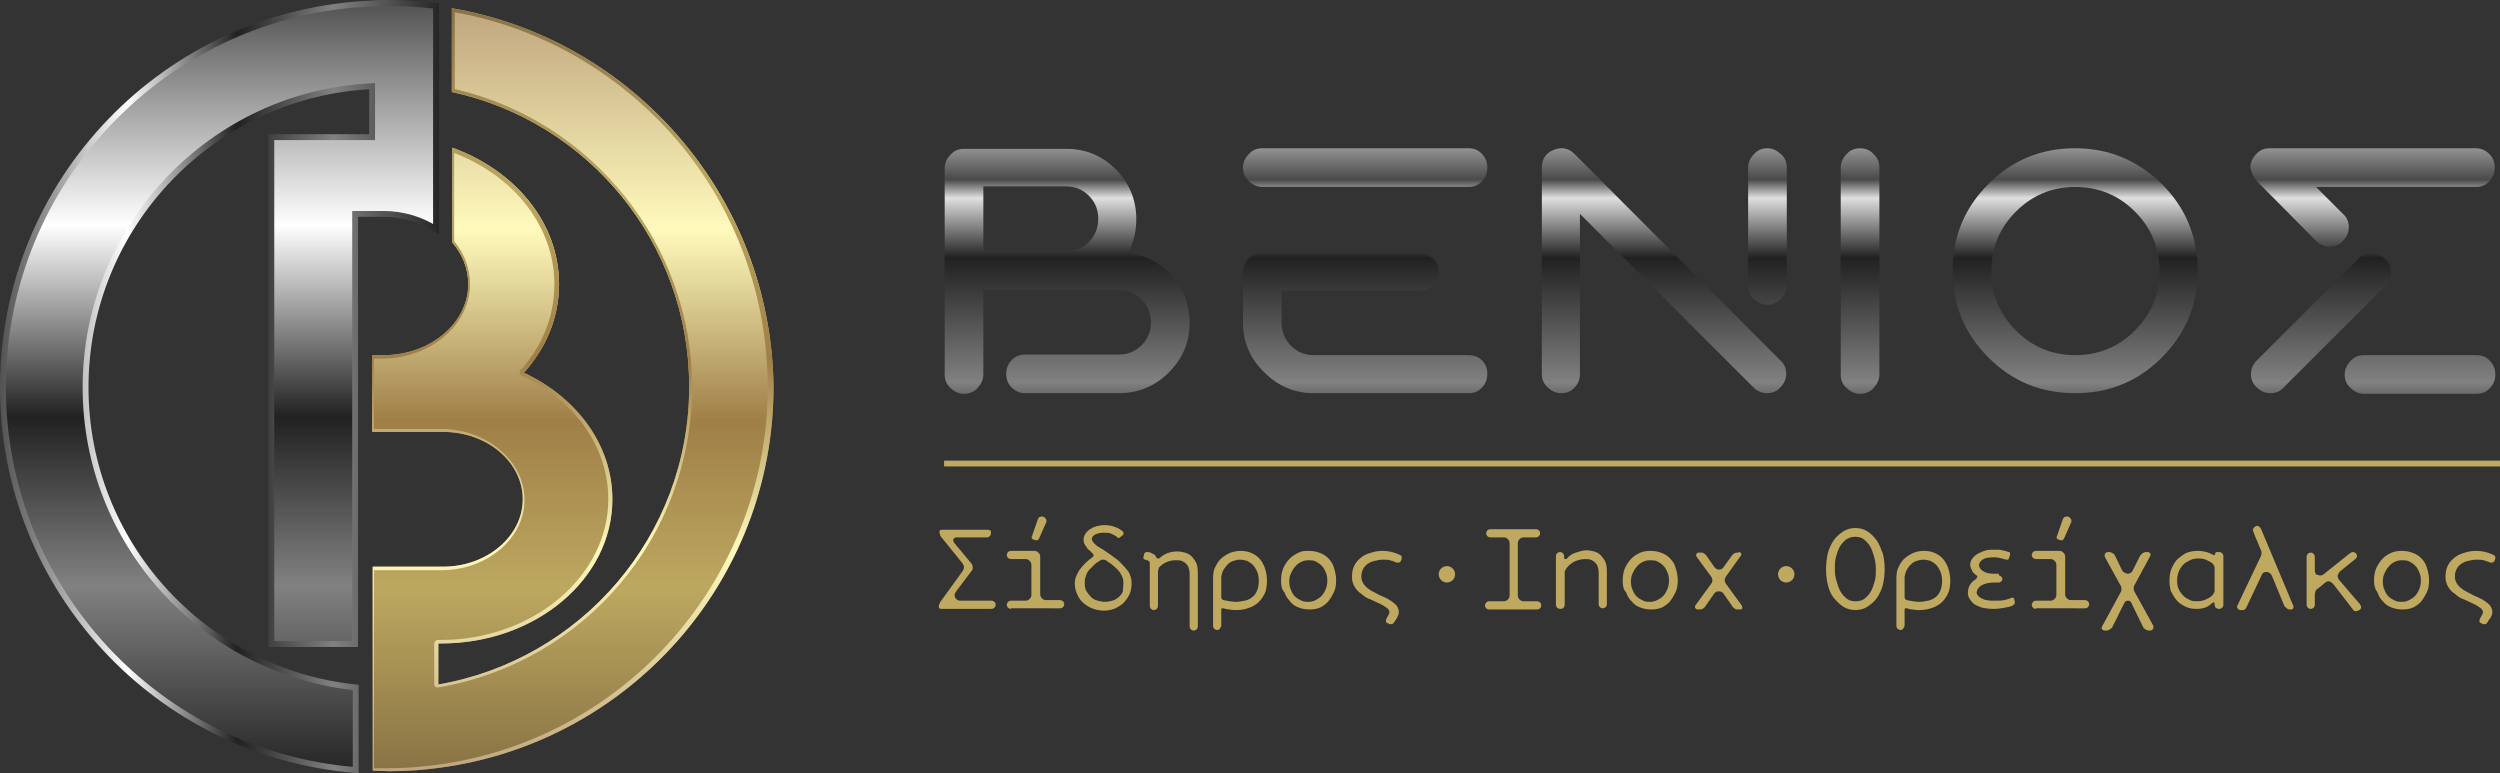 <?xml version="1.0" encoding="utf-8"?>
<!-- Generator: Adobe Illustrator 26.1.0, SVG Export Plug-In . SVG Version: 6.00 Build 0)  -->
<svg version="1.1" id="Layer_1" xmlns="http://www.w3.org/2000/svg" xmlns:xlink="http://www.w3.org/1999/xlink" x="0px" y="0px"
	 viewBox="0 0 426.6 131.9" style="enable-background:new 0 0 426.6 131.9;" xml:space="preserve">
<rect x="0" y="0" width="426.6" height="131.9" fill="#333333" stroke="none"/>
<style type="text/css">
	.st0{fill:#BE539F;}
	.st1{fill:url(#SVGID_1_);stroke:url(#SVGID_00000078003706503853438760000016563924589458807738_);stroke-miterlimit:10;}
	.st2{fill:url(#SVGID_00000050635972064682955200000011270621662343916732_);}
	.st3{fill:url(#SVGID_00000065072563614237235110000017029645272084911283_);}
	.st4{fill:url(#SVGID_00000017517959356723071980000005845508395222955930_);}
	.st5{fill:url(#SVGID_00000061461337768447293120000012645051485325360036_);}
	.st6{fill:url(#SVGID_00000021112345780885394540000015576180066279877040_);}
	.st7{fill:url(#SVGID_00000004509964614766670150000016369337270505315720_);}
	.st8{fill:url(#SVGID_00000138564419472663580110000014663217616399903421_);}
	.st9{fill:url(#SVGID_00000114783596448392646520000012142543814628630178_);}
	.st10{fill:url(#SVGID_00000142871053628568281410000015651746417190141600_);}
	.st11{fill:url(#SVGID_00000010292045316007247610000015741514389574741388_);}
	.st12{fill:url(#SVGID_00000098910786458484167970000001649492303649283243_);}
	.st13{fill:url(#SVGID_00000069365346208015015240000008270299954675873715_);}
	.st14{fill:#BFA85F;}
</style>
<polygon class="st0" points="74.4,1 74.4,1 74.4,15.2 74.4,15.2 "/>
<linearGradient id="SVGID_1_" gradientUnits="userSpaceOnUse" x1="37.443" y1="0.5" x2="37.443" y2="131.406">
	<stop  offset="0" style="stop-color:#525252"/>
	<stop  offset="0.29" style="stop-color:#FFFFFF"/>
	<stop  offset="0.54" style="stop-color:#212121"/>
	<stop  offset="0.76" style="stop-color:#818181"/>
	<stop  offset="1" style="stop-color:#262626"/>
</linearGradient>
<linearGradient id="SVGID_00000153669028974655281260000005378958164399360679_" gradientUnits="userSpaceOnUse" x1="0" y1="65.974" x2="74.886" y2="65.974">
	<stop  offset="0" style="stop-color:#525252"/>
	<stop  offset="0.29" style="stop-color:#FFFFFF"/>
	<stop  offset="0.54" style="stop-color:#212121"/>
	<stop  offset="0.76" style="stop-color:#818181"/>
	<stop  offset="1" style="stop-color:#262626"/>
</linearGradient>
<path style="fill:url(#SVGID_1_);stroke:url(#SVGID_00000153669028974655281260000005378958164399360679_);stroke-miterlimit:10;" d="
	M66.1,0.5c-0.9,0-1.7,0-2.6,0.1c-35,1.4-63,30.2-63,65.5c0,34.4,26.5,62.6,60.2,65.3v-14.1c-25.9-2.7-46.1-24.6-46.1-51.2
	c0-27.6,21.7-50.1,48.9-51.4v8.7H46.3v86.5h14.3V36.5h4.8c3.4,0,6.5,1,9,2.6V15.2V1C71.7,0.7,68.9,0.5,66.1,0.5z"/>
<path class="st0" d="M63.2,117.5v14.1c0,0,0,0,0,0L63.2,117.5C63.3,117.5,63.3,117.5,63.2,117.5z"/>
<g>
	
		<linearGradient id="SVGID_00000111878668289168066950000003908864724483749249_" gradientUnits="userSpaceOnUse" x1="97.456" y1="1.437" x2="97.456" y2="131.644">
		<stop  offset="0" style="stop-color:#BFA57E"/>
		<stop  offset="0.29" style="stop-color:#FFFABC"/>
		<stop  offset="0.54" style="stop-color:#9F7F47"/>
		<stop  offset="0.76" style="stop-color:#BDA860"/>
		<stop  offset="1" style="stop-color:#897244"/>
	</linearGradient>
	<path style="fill:url(#SVGID_00000111878668289168066950000003908864724483749249_);" d="M77.1,1.4v14.3
		c23.2,5,40.5,25.6,40.5,50.3c0,25.5-18.5,46.6-42.8,50.8v-7h0.5c16.1,0,29.2-11,29.2-24.6v0c0-9.3-6.1-17.4-15.1-21.6
		c3.8-4.2,6-9.4,6-15.1v0c0-10.5-7.5-19.4-18.2-23.3v16.2c1.7,2,2.7,4.4,2.7,7.1c0,6.6-6.4,12-14.2,12.1h-2.2v13.1h2
		c0.1,0,0.2,0,0.4,0h9.7c7.5,0,13.6,5.1,13.6,11.5c0,6.3-6.1,11.5-13.6,11.5h-12v20.7v14.1c0.9,0,1.9,0.1,2.8,0.1
		c3,0,5.9-0.2,8.7-0.6c32.1-4.3,56.9-31.7,56.9-65C131.6,33.6,108,6.7,77.1,1.4z"/>
	
		<linearGradient id="SVGID_00000168085245187581595190000011596981546464496801_" gradientUnits="userSpaceOnUse" x1="97.456" y1="131.644" x2="97.456" y2="1.437">
		<stop  offset="0" style="stop-color:#BFA57E"/>
		<stop  offset="0.29" style="stop-color:#FFFABC"/>
		<stop  offset="0.54" style="stop-color:#9F7F47"/>
		<stop  offset="0.76" style="stop-color:#BDA860"/>
		<stop  offset="1" style="stop-color:#897244"/>
	</linearGradient>
	<path style="fill:url(#SVGID_00000168085245187581595190000011596981546464496801_);" d="M77.6,2.1c14.7,2.6,28.1,10.4,37.9,21.8
		c10,11.7,15.5,26.7,15.5,42.2c0,32.5-24.2,60.1-56.4,64.4c-2.9,0.4-5.9,0.6-8.6,0.6c-0.8,0-1.5,0-2.2,0v-13.5V97.3h11.5
		c7.8,0,14.2-5.4,14.2-12c0-2.9-1.2-5.6-3.4-7.8c-2.7-2.7-6.6-4.3-10.8-4.3l-9.7,0l-0.2,0c-0.1,0-0.1,0-0.2,0h-1.4v-12l1.6,0
		c8.1-0.1,14.8-5.8,14.8-12.7c0-2.6-0.9-5.2-2.7-7.3V26.1c10.4,4,17.1,12.7,17.1,22.4c0,5.4-2,10.5-5.8,14.7
		c-0.1,0.1-0.2,0.3-0.1,0.5c0,0.2,0.2,0.3,0.3,0.4c9.2,4.2,14.8,12.3,14.8,21.1c0,13.2-12.9,24-28.6,24h-0.5c-0.3,0-0.6,0.3-0.6,0.6
		v7c0,0.2,0.1,0.3,0.2,0.4c0.1,0.1,0.2,0.1,0.4,0.1c0,0,0.1,0,0.1,0c25.1-4.3,43.3-25.9,43.3-51.3c0-24.2-17-45.4-40.5-50.8V2.1
		 M77.1,1.4v14.3c23.2,5,40.5,25.6,40.5,50.3c0,25.5-18.5,46.6-42.8,50.8v-7h0.5c16.1,0,29.2-11,29.2-24.6v0
		c0-9.3-6.1-17.4-15.1-21.6c3.8-4.2,6-9.4,6-15.1v0c0-10.5-7.5-19.4-18.2-23.3v16.2c1.7,2,2.7,4.4,2.7,7.1c0,6.6-6.4,12-14.2,12.1
		h-2.2v13.1h2c0.1,0,0.2,0,0.4,0h9.7c7.5,0,13.6,5.1,13.6,11.5c0,6.3-6.1,11.5-13.6,11.5h-12v20.7v14.1c0.9,0,1.9,0.1,2.8,0.1
		c3,0,5.9-0.2,8.7-0.6c32.1-4.3,56.9-31.7,56.9-65C131.6,33.6,108,6.7,77.1,1.4L77.1,1.4z"/>
</g>
<g>
	
		<linearGradient id="SVGID_00000076602756726978001180000001039761835998365631_" gradientUnits="userSpaceOnUse" x1="182.071" y1="-5.528" x2="182.071" y2="73.112">
		<stop  offset="0" style="stop-color:#525252"/>
		<stop  offset="0.1" style="stop-color:#DEDEDE"/>
		<stop  offset="0.29" style="stop-color:#FFFFFF"/>
		<stop  offset="0.46" style="stop-color:#4A4A4A"/>
		<stop  offset="0.5" style="stop-color:#DFDFDF"/>
		<stop  offset="0.63" style="stop-color:#212121"/>
		<stop  offset="0.9" style="stop-color:#818181"/>
		<stop  offset="1" style="stop-color:#262626"/>
	</linearGradient>
	<path style="fill:url(#SVGID_00000076602756726978001180000001039761835998365631_);" d="M192.5,43.1c1-1.8,1.4-3.7,1.4-5.7
		c0-3.3-1.2-6.2-3.5-8.5c-2.4-2.4-5.2-3.5-8.5-3.5h-17.4c-0.9,0-1.7,0.3-2.3,1c-0.6,0.6-1,1.4-1,2.3v35.2c0,0.9,0.3,1.7,1,2.3
		c0.6,0.6,1.4,1,2.3,1c0.9,0,1.7-0.3,2.3-1c0.6-0.6,1-1.4,1-2.3V49.5h23.1c1.5,0,2.8,0.5,3.9,1.6c1.1,1.1,1.6,2.4,1.6,3.9
		c0,1.5-0.5,2.8-1.6,3.9c-1.1,1.1-2.4,1.6-3.9,1.6h-16c-0.9,0-1.7,0.3-2.3,1c-0.6,0.6-0.9,1.4-0.9,2.3c0,0.9,0.3,1.7,0.9,2.3
		c0.6,0.6,1.4,1,2.3,1h16c3.3,0,6.2-1.2,8.5-3.5c2.4-2.4,3.6-5.2,3.6-8.5c0-3-1-5.7-3-8C197.9,44.8,195.4,43.5,192.5,43.1z
		 M185.8,41.3c-1.1,1.1-2.4,1.6-3.9,1.6h-14.1V31.8h14.1c1.5,0,2.8,0.5,3.9,1.6c1.1,1.1,1.6,2.4,1.6,3.9
		C187.4,38.9,186.9,40.2,185.8,41.3z"/>
	
		<linearGradient id="SVGID_00000058582133182346929960000008726712437008362638_" gradientUnits="userSpaceOnUse" x1="233.017" y1="-5.528" x2="233.017" y2="73.112">
		<stop  offset="0" style="stop-color:#525252"/>
		<stop  offset="0.1" style="stop-color:#DEDEDE"/>
		<stop  offset="0.29" style="stop-color:#FFFFFF"/>
		<stop  offset="0.46" style="stop-color:#4A4A4A"/>
		<stop  offset="0.5" style="stop-color:#DFDFDF"/>
		<stop  offset="0.63" style="stop-color:#212121"/>
		<stop  offset="0.9" style="stop-color:#818181"/>
		<stop  offset="1" style="stop-color:#262626"/>
	</linearGradient>
	<path style="fill:url(#SVGID_00000058582133182346929960000008726712437008362638_);" d="M250.6,25.3h-35.2c-0.9,0-1.7,0.3-2.3,1
		c-0.6,0.6-1,1.4-1,2.3c0,0.9,0.3,1.7,1,2.3c0.6,0.6,1.4,1,2.3,1h35.2c0.9,0,1.7-0.3,2.3-1c0.6-0.6,0.9-1.4,0.9-2.3
		c0-0.9-0.3-1.7-0.9-2.3C252.3,25.6,251.5,25.3,250.6,25.3z"/>
	
		<linearGradient id="SVGID_00000026853039894651552740000017013698615423642810_" gradientUnits="userSpaceOnUse" x1="233.017" y1="-5.528" x2="233.017" y2="73.112">
		<stop  offset="0" style="stop-color:#525252"/>
		<stop  offset="0.1" style="stop-color:#DEDEDE"/>
		<stop  offset="0.29" style="stop-color:#FFFFFF"/>
		<stop  offset="0.46" style="stop-color:#4A4A4A"/>
		<stop  offset="0.5" style="stop-color:#DFDFDF"/>
		<stop  offset="0.63" style="stop-color:#212121"/>
		<stop  offset="0.9" style="stop-color:#818181"/>
		<stop  offset="1" style="stop-color:#262626"/>
	</linearGradient>
	<path style="fill:url(#SVGID_00000026853039894651552740000017013698615423642810_);" d="M250.6,60.6h-26.4c-1.5,0-2.8-0.5-3.9-1.6
		c-1.1-1.1-1.6-2.4-1.6-3.9v-5.5h23.5c0.9,0,1.7-0.3,2.3-0.9c0.6-0.6,1-1.4,1-2.3c0-0.9-0.3-1.7-1-2.3c-0.6-0.6-1.4-1-2.3-1h-26.8
		c-0.9,0-1.7,0.3-2.3,1c-0.6,0.6-1,1.4-1,2.3V55c0,3.3,1.2,6.2,3.6,8.5c2.4,2.4,5.2,3.6,8.5,3.6h26.4c0.9,0,1.7-0.3,2.3-1
		c0.6-0.6,0.9-1.4,0.9-2.3c0-0.9-0.3-1.7-0.9-2.3C252.3,60.9,251.5,60.6,250.6,60.6z"/>
	
		<linearGradient id="SVGID_00000056414025429582297150000004518520542244951991_" gradientUnits="userSpaceOnUse" x1="283.976" y1="-5.528" x2="283.976" y2="73.112">
		<stop  offset="0" style="stop-color:#525252"/>
		<stop  offset="0.1" style="stop-color:#DEDEDE"/>
		<stop  offset="0.29" style="stop-color:#FFFFFF"/>
		<stop  offset="0.46" style="stop-color:#4A4A4A"/>
		<stop  offset="0.5" style="stop-color:#DFDFDF"/>
		<stop  offset="0.63" style="stop-color:#212121"/>
		<stop  offset="0.9" style="stop-color:#818181"/>
		<stop  offset="1" style="stop-color:#262626"/>
	</linearGradient>
	<path style="fill:url(#SVGID_00000056414025429582297150000004518520542244951991_);" d="M268.7,26.3c-1-1-2.2-1.3-3.6-0.7
		c-1.3,0.5-2,1.5-2,3v35.2c0,0.9,0.3,1.7,1,2.3c0.6,0.6,1.4,1,2.3,1c0.9,0,1.7-0.3,2.3-1c0.6-0.6,0.9-1.4,0.9-2.3V36.5l29.6,29.6
		c0.6,0.6,1.4,1,2.3,1c0.9,0,1.7-0.3,2.3-1c0.6-0.6,1-1.4,1-2.3c0-0.9-0.3-1.7-1-2.3L268.7,26.3z"/>
	
		<linearGradient id="SVGID_00000124143420134801864460000001196087847998340276_" gradientUnits="userSpaceOnUse" x1="301.556" y1="-5.528" x2="301.556" y2="73.112">
		<stop  offset="0" style="stop-color:#525252"/>
		<stop  offset="0.1" style="stop-color:#DEDEDE"/>
		<stop  offset="0.29" style="stop-color:#FFFFFF"/>
		<stop  offset="0.46" style="stop-color:#4A4A4A"/>
		<stop  offset="0.5" style="stop-color:#DFDFDF"/>
		<stop  offset="0.63" style="stop-color:#212121"/>
		<stop  offset="0.9" style="stop-color:#818181"/>
		<stop  offset="1" style="stop-color:#262626"/>
	</linearGradient>
	<path style="fill:url(#SVGID_00000124143420134801864460000001196087847998340276_);" d="M301.6,25.3c-0.9,0-1.7,0.3-2.3,1
		c-0.6,0.6-1,1.4-1,2.3v20.1c0,0.9,0.3,1.7,1,2.3c0.6,0.6,1.4,1,2.3,1c0.9,0,1.7-0.3,2.3-1c0.6-0.6,1-1.4,1-2.3V28.6
		c0-0.9-0.3-1.7-1-2.3C303.2,25.7,302.5,25.3,301.6,25.3z"/>
	
		<linearGradient id="SVGID_00000016790977367721763120000017920493139146450307_" gradientUnits="userSpaceOnUse" x1="317.372" y1="-5.528" x2="317.372" y2="73.112">
		<stop  offset="0" style="stop-color:#525252"/>
		<stop  offset="0.1" style="stop-color:#DEDEDE"/>
		<stop  offset="0.29" style="stop-color:#FFFFFF"/>
		<stop  offset="0.46" style="stop-color:#4A4A4A"/>
		<stop  offset="0.5" style="stop-color:#DFDFDF"/>
		<stop  offset="0.63" style="stop-color:#212121"/>
		<stop  offset="0.9" style="stop-color:#818181"/>
		<stop  offset="1" style="stop-color:#262626"/>
	</linearGradient>
	<path style="fill:url(#SVGID_00000016790977367721763120000017920493139146450307_);" d="M317.4,25.3c-0.9,0-1.7,0.3-2.3,1
		c-0.6,0.6-1,1.4-1,2.3l0,35.3c0,0.9,0.3,1.7,1,2.3c0.6,0.6,1.4,1,2.3,1c0.9,0,1.7-0.3,2.3-1c0.6-0.6,1-1.4,1-2.3l0-35.3
		c0-0.9-0.3-1.7-1-2.3C319.1,25.6,318.3,25.3,317.4,25.3z"/>
	
		<linearGradient id="SVGID_00000004542423232989100940000010085378835754938543_" gradientUnits="userSpaceOnUse" x1="354.134" y1="-5.528" x2="354.134" y2="73.112">
		<stop  offset="0" style="stop-color:#525252"/>
		<stop  offset="0.1" style="stop-color:#DEDEDE"/>
		<stop  offset="0.29" style="stop-color:#FFFFFF"/>
		<stop  offset="0.46" style="stop-color:#4A4A4A"/>
		<stop  offset="0.5" style="stop-color:#DFDFDF"/>
		<stop  offset="0.63" style="stop-color:#212121"/>
		<stop  offset="0.9" style="stop-color:#818181"/>
		<stop  offset="1" style="stop-color:#262626"/>
	</linearGradient>
	<path style="fill:url(#SVGID_00000004542423232989100940000010085378835754938543_);" d="M354.1,25.3c-5.8,0-10.7,2-14.8,6.1
		c-4.1,4.1-6.1,9-6.1,14.8c0,5.8,2,10.7,6.1,14.8c4.1,4.1,9,6.1,14.8,6.1c5.8,0,10.7-2,14.8-6.1c4.1-4.1,6.1-9,6.1-14.8
		c0-5.8-2-10.7-6.1-14.8C364.8,27.4,359.9,25.3,354.1,25.3z M364.3,56.4c-2.8,2.8-6.2,4.2-10.2,4.2c-3.9,0-7.3-1.4-10.1-4.2
		c-2.8-2.8-4.2-6.2-4.2-10.1c0-4,1.4-7.4,4.2-10.2c2.8-2.8,6.2-4.2,10.1-4.2c4,0,7.4,1.4,10.2,4.2c2.8,2.8,4.2,6.2,4.2,10.2
		C368.5,50.2,367.1,53.5,364.3,56.4z"/>
	
		<linearGradient id="SVGID_00000086678100795597458240000015921857520001695676_" gradientUnits="userSpaceOnUse" x1="405.018" y1="-5.528" x2="405.018" y2="73.112">
		<stop  offset="0" style="stop-color:#525252"/>
		<stop  offset="0.1" style="stop-color:#DEDEDE"/>
		<stop  offset="0.29" style="stop-color:#FFFFFF"/>
		<stop  offset="0.46" style="stop-color:#4A4A4A"/>
		<stop  offset="0.5" style="stop-color:#DFDFDF"/>
		<stop  offset="0.63" style="stop-color:#212121"/>
		<stop  offset="0.9" style="stop-color:#818181"/>
		<stop  offset="1" style="stop-color:#262626"/>
	</linearGradient>
	<path style="fill:url(#SVGID_00000086678100795597458240000015921857520001695676_);" d="M385.1,30.9c0.1,0.1,0.1,0.1,0.2,0.2
		l9.9,10c0.6,0.6,1.4,1,2.3,1s1.7-0.3,2.3-1c0.6-0.6,1-1.4,1-2.3c0-0.9-0.3-1.7-1-2.3l-4.6-4.6h27.3c0.9,0,1.7-0.3,2.3-1
		c0.6-0.6,0.9-1.4,0.9-2.3c0-0.9-0.3-1.7-0.9-2.3c-0.6-0.6-1.4-1-2.3-1h-34.9c-0.1,0-0.2,0-0.3,0c-0.9,0-1.7,0.3-2.3,1
		c-0.6,0.6-1,1.4-1,2.3c0,0,0,0,0,0c0,0,0,0,0,0C384.2,29.5,384.5,30.2,385.1,30.9z"/>
	
		<linearGradient id="SVGID_00000067956367673529675150000011904074390232093335_" gradientUnits="userSpaceOnUse" x1="413.018" y1="-5.528" x2="413.018" y2="73.112">
		<stop  offset="0" style="stop-color:#525252"/>
		<stop  offset="0.1" style="stop-color:#DEDEDE"/>
		<stop  offset="0.29" style="stop-color:#FFFFFF"/>
		<stop  offset="0.46" style="stop-color:#4A4A4A"/>
		<stop  offset="0.5" style="stop-color:#DFDFDF"/>
		<stop  offset="0.63" style="stop-color:#212121"/>
		<stop  offset="0.9" style="stop-color:#818181"/>
		<stop  offset="1" style="stop-color:#262626"/>
	</linearGradient>
	<path style="fill:url(#SVGID_00000067956367673529675150000011904074390232093335_);" d="M422.6,60.6h-19.2c-0.9,0-1.7,0.3-2.3,1
		c-0.6,0.6-1,1.4-1,2.3c0,0.9,0.3,1.7,1,2.3c0.6,0.6,1.4,1,2.3,1h19.2c0.9,0,1.7-0.3,2.3-1c0.6-0.6,0.9-1.4,0.9-2.3
		c0-0.9-0.3-1.7-0.9-2.3C424.3,60.9,423.5,60.6,422.6,60.6z"/>
	
		<linearGradient id="SVGID_00000109017483738587780780000015983344797556318140_" gradientUnits="userSpaceOnUse" x1="396.083" y1="-5.528" x2="396.083" y2="73.112">
		<stop  offset="0" style="stop-color:#525252"/>
		<stop  offset="0.1" style="stop-color:#DEDEDE"/>
		<stop  offset="0.29" style="stop-color:#FFFFFF"/>
		<stop  offset="0.46" style="stop-color:#4A4A4A"/>
		<stop  offset="0.5" style="stop-color:#DFDFDF"/>
		<stop  offset="0.63" style="stop-color:#212121"/>
		<stop  offset="0.9" style="stop-color:#818181"/>
		<stop  offset="1" style="stop-color:#262626"/>
	</linearGradient>
	<path style="fill:url(#SVGID_00000109017483738587780780000015983344797556318140_);" d="M408,46.5c0-0.9-0.3-1.7-1-2.3
		c-0.6-0.6-1.4-1-2.3-1s-1.7,0.3-2.3,1l-17.3,17.3c-0.6,0.6-1,1.4-1,2.3c0,0.9,0.3,1.7,1,2.3c0.6,0.6,1.4,1,2.3,1
		c0.9,0,1.7-0.3,2.3-1L407,48.8C407.7,48.2,408,47.4,408,46.5z"/>
</g>
<g>
	<path class="st14" d="M169.1,91c0,0.2-0.1,0.4-0.2,0.5c-0.1,0.1-0.3,0.2-0.5,0.2h-5.2c-0.2,0-0.4,0.1-0.5,0.3s0,0.4,0.1,0.6
		c0.5,0.6,1,1.2,1.5,1.8c0.5,0.6,1,1.2,1.5,1.8c0.1,0.2,0.2,0.4,0.2,0.6c0,0.2,0,0.4-0.2,0.6l-2.7,3.6c-0.1,0.2-0.2,0.3-0.2,0.5
		c0,0.2,0,0.4,0.1,0.5s0.2,0.3,0.4,0.4s0.3,0.1,0.6,0.1h5.2c0.2,0,0.3,0.1,0.5,0.2c0.1,0.1,0.2,0.3,0.2,0.5c0,0.2-0.1,0.4-0.2,0.5
		c-0.1,0.1-0.3,0.2-0.5,0.2h-8.6c-0.1,0-0.2,0-0.3-0.1c-0.1-0.1-0.1-0.2-0.1-0.3v-0.1c0-0.1,0-0.1,0.1-0.3c0-0.1,0.1-0.2,0.1-0.3
		l3.9-5.4c0.1-0.2,0.2-0.4,0.2-0.6s-0.1-0.4-0.2-0.6l-3.8-4.7c0-0.1-0.1-0.2-0.1-0.3s-0.1-0.3-0.1-0.3v-0.1c0-0.1,0-0.2,0.1-0.3
		c0.1-0.1,0.2-0.1,0.3-0.1h7.9c0.2,0,0.3,0.1,0.5,0.2C169.1,90.7,169.1,90.8,169.1,91z"/>
	<path class="st14" d="M172.5,103.9c-0.2,0-0.4-0.1-0.5-0.2c-0.1-0.1-0.2-0.3-0.2-0.5c0-0.2,0.1-0.3,0.2-0.5
		c0.1-0.1,0.3-0.2,0.5-0.2h2.5c0.3,0,0.5-0.1,0.7-0.3s0.3-0.4,0.3-0.7v-5.1c0-0.3-0.1-0.5-0.3-0.7s-0.4-0.3-0.7-0.3h-2.5
		c-0.2,0-0.3-0.1-0.5-0.2c-0.1-0.1-0.2-0.3-0.2-0.5c0-0.2,0.1-0.3,0.2-0.5c0.1-0.1,0.3-0.2,0.5-0.2h4c0.3,0,0.5,0.1,0.7,0.3
		c0.2,0.2,0.3,0.4,0.3,0.7v6.4c0,0.3,0.1,0.5,0.3,0.7c0.2,0.2,0.4,0.3,0.7,0.3h2.4c0.2,0,0.3,0.1,0.5,0.2c0.1,0.1,0.2,0.3,0.2,0.5
		c0,0.2-0.1,0.4-0.2,0.5c-0.1,0.1-0.3,0.2-0.5,0.2H172.5z M176.5,92.1c-0.2,0-0.3-0.1-0.4-0.2s-0.1-0.3,0-0.4l1-2.9
		c0.1-0.2,0.2-0.4,0.4-0.4c0.2-0.1,0.4-0.1,0.6,0c0.2,0.1,0.3,0.2,0.4,0.4c0.1,0.2,0.1,0.4,0,0.6l-1.2,2.7c-0.1,0.1-0.2,0.3-0.3,0.3
		C176.8,92.2,176.6,92.2,176.5,92.1z"/>
	<path class="st14" d="M183.4,99.6c0-0.5,0.1-1,0.3-1.4c0.2-0.4,0.4-0.9,0.7-1.2c0.3-0.4,0.6-0.7,0.9-1c0.3-0.3,0.7-0.6,1.1-0.9
		c0.1-0.1,0.2-0.2,0.2-0.3c0-0.1,0-0.2-0.1-0.3c-0.2-0.2-0.3-0.3-0.5-0.5c-0.2-0.2-0.4-0.3-0.5-0.5s-0.3-0.4-0.4-0.6
		c-0.1-0.2-0.2-0.4-0.2-0.7c0-0.4,0.1-0.8,0.3-1.1s0.5-0.6,0.8-0.8c0.3-0.2,0.7-0.4,1.1-0.5c0.4-0.1,0.9-0.2,1.3-0.2
		c0.6,0,1.3,0.1,1.8,0.3c0.6,0.2,1.1,0.5,1.4,0.8c0.2,0.2,0.2,0.5-0.1,0.7l-0.4,0.3c-0.1,0.1-0.1,0.1-0.2,0.1c-0.1,0-0.2,0-0.2-0.1
		c-0.2-0.2-0.6-0.4-1-0.6s-0.9-0.2-1.4-0.2c-0.5,0-1,0.1-1.4,0.3c-0.4,0.2-0.6,0.5-0.6,0.8c0,0.2,0.2,0.5,0.5,0.8
		c0.3,0.3,0.7,0.6,1.3,0.9c0.5,0.3,1,0.7,1.6,1.1c0.6,0.4,1.1,0.8,1.6,1.3c0.5,0.5,0.9,1,1.3,1.5c0.3,0.6,0.5,1.2,0.5,1.8
		c0,0.8-0.1,1.5-0.4,2.1c-0.3,0.6-0.7,1.1-1.1,1.5c-0.5,0.4-1,0.7-1.5,0.9c-0.6,0.2-1.1,0.3-1.7,0.3c-0.6,0-1.2-0.1-1.8-0.3
		s-1.1-0.5-1.6-0.9c-0.5-0.4-0.8-0.8-1.1-1.4C183.6,101,183.4,100.3,183.4,99.6z M191.7,99.4c0-0.4-0.1-0.8-0.3-1.2
		c-0.2-0.4-0.4-0.7-0.7-1c-0.3-0.3-0.6-0.6-1-0.9c-0.4-0.3-0.7-0.5-1-0.7c-0.1-0.1-0.3-0.1-0.5-0.1c-0.2,0-0.3,0-0.4,0.1
		c-0.3,0.2-0.7,0.4-1,0.7c-0.3,0.3-0.6,0.6-0.9,0.9s-0.5,0.7-0.6,1.1c-0.2,0.4-0.2,0.8-0.2,1.3c0,0.5,0.1,1,0.3,1.3s0.5,0.7,0.8,1
		c0.3,0.3,0.7,0.5,1.1,0.6c0.4,0.1,0.8,0.2,1.3,0.2c0.4,0,0.8-0.1,1.2-0.2c0.4-0.1,0.7-0.3,1.1-0.6c0.3-0.3,0.6-0.6,0.7-1
		C191.6,100.5,191.7,100,191.7,99.4z"/>
	<path class="st14" d="M195.4,95.5c-0.1,0-0.1-0.1-0.2-0.1c-0.1-0.1-0.1-0.1-0.1-0.2l0.1-0.5c0-0.2,0.1-0.3,0.2-0.4
		c0.1-0.1,0.2-0.1,0.4-0.1c0.3,0,0.6,0.1,0.9,0.3c0.3,0.1,0.5,0.3,0.6,0.6c0,0.1,0.1,0.1,0.2,0.2c0.1,0,0.2,0,0.3,0
		c0.4-0.4,0.9-0.7,1.4-0.9c0.5-0.2,1.1-0.3,1.7-0.3c0.5,0,0.9,0.1,1.3,0.2s0.8,0.3,1.1,0.6s0.6,0.7,0.8,1.1s0.3,1,0.3,1.7v9.2
		c0,0.2-0.1,0.4-0.2,0.5c-0.1,0.1-0.3,0.2-0.5,0.2c-0.2,0-0.4-0.1-0.5-0.2c-0.1-0.1-0.2-0.3-0.2-0.5v-9c0-0.4-0.1-0.8-0.2-1.1
		c-0.1-0.3-0.3-0.5-0.5-0.7c-0.2-0.2-0.5-0.3-0.7-0.4c-0.3-0.1-0.6-0.1-0.9-0.1c-0.6,0-1.1,0.1-1.6,0.3c-0.5,0.2-0.9,0.5-1.3,0.9
		c-0.1,0.1-0.1,0.1-0.1,0.3s-0.1,0.2-0.1,0.3v6c0,0.2-0.1,0.4-0.2,0.5c-0.1,0.1-0.3,0.2-0.5,0.2c-0.2,0-0.4-0.1-0.5-0.2
		c-0.1-0.1-0.2-0.3-0.2-0.5v-7.3c0-0.1,0-0.2-0.1-0.3S195.6,95.5,195.4,95.5z"/>
	<path class="st14" d="M207.7,107.5c-0.2,0-0.4-0.1-0.5-0.2c-0.1-0.1-0.2-0.3-0.2-0.5v-8.1c0-0.8,0.1-1.5,0.4-2
		c0.3-0.6,0.6-1.1,1.1-1.5s1-0.7,1.5-0.9c0.6-0.2,1.2-0.3,1.7-0.3c0.6,0,1.2,0.1,1.7,0.3c0.5,0.2,1,0.5,1.4,0.9
		c0.4,0.4,0.7,0.9,1,1.6c0.2,0.6,0.4,1.4,0.4,2.2c0,0.9-0.1,1.7-0.4,2.3s-0.7,1.2-1.2,1.6s-1,0.7-1.7,0.9c-0.6,0.2-1.3,0.3-2,0.3
		c-0.4,0-0.7,0-1.1-0.1c-0.4,0-0.7-0.1-1-0.2c-0.1,0-0.2,0-0.3,0c-0.1,0.1-0.1,0.1-0.1,0.2v2.7c0,0.2-0.1,0.4-0.2,0.5
		C208,107.5,207.9,107.5,207.7,107.5z M208.4,98.4c0,0,0,0.1,0,0.1l0,0.1v3.3c0,0.1,0,0.2,0.1,0.3c0.1,0.1,0.2,0.2,0.3,0.2
		c0.3,0.1,0.7,0.1,1,0.2c0.3,0,0.7,0.1,1,0.1c0.6,0,1.1-0.1,1.6-0.2s0.9-0.3,1.3-0.6c0.4-0.3,0.6-0.7,0.8-1.1c0.2-0.5,0.3-1,0.3-1.7
		c0-0.6-0.1-1.1-0.3-1.6c-0.2-0.4-0.4-0.8-0.7-1.1c-0.3-0.3-0.6-0.5-1-0.7c-0.4-0.1-0.8-0.2-1.2-0.2c-0.4,0-0.8,0.1-1.1,0.2
		c-0.4,0.1-0.7,0.3-1,0.6s-0.5,0.6-0.7,0.9C208.6,97.5,208.5,97.9,208.4,98.4z"/>
	<path class="st14" d="M218.6,99.1c0-0.8,0.1-1.5,0.4-2.2c0.3-0.6,0.6-1.1,1.1-1.6c0.4-0.4,0.9-0.7,1.5-1s1.1-0.3,1.7-0.3
		c0.6,0,1.3,0.1,1.8,0.3c0.6,0.2,1.1,0.5,1.5,0.9c0.4,0.4,0.8,0.9,1,1.6c0.2,0.6,0.4,1.4,0.4,2.2c0,0.8-0.1,1.5-0.4,2.1
		c-0.3,0.6-0.6,1.1-1,1.6c-0.4,0.4-0.9,0.8-1.4,1c-0.5,0.2-1.1,0.3-1.7,0.3c-0.6,0-1.3-0.1-1.8-0.3c-0.6-0.2-1.1-0.5-1.5-1
		s-0.8-0.9-1-1.6C218.7,100.6,218.6,99.9,218.6,99.1z M226.5,99.1c0-0.6-0.1-1.1-0.3-1.5c-0.2-0.5-0.4-0.8-0.7-1.1s-0.6-0.5-1-0.7
		c-0.4-0.2-0.8-0.2-1.3-0.2c-0.4,0-0.8,0.1-1.2,0.3c-0.4,0.2-0.7,0.4-1,0.8c-0.3,0.3-0.5,0.7-0.7,1.1c-0.2,0.4-0.3,0.9-0.3,1.4
		c0,0.6,0.1,1.1,0.3,1.5c0.2,0.5,0.4,0.8,0.7,1.1c0.3,0.3,0.7,0.5,1.1,0.7c0.4,0.2,0.8,0.2,1.2,0.2c0.4,0,0.8-0.1,1.2-0.3
		c0.4-0.2,0.7-0.4,1-0.7s0.5-0.7,0.7-1.1C226.4,100.1,226.5,99.6,226.5,99.1z"/>
	<path class="st14" d="M237.8,106.3c-0.1,0.1-0.2,0.2-0.3,0.2c-0.1,0-0.3,0-0.4,0l-0.4-0.2c-0.1-0.1-0.2-0.1-0.2-0.2
		c0-0.1,0-0.2,0-0.3c0.1-0.3,0.2-0.5,0.4-0.8c0.1-0.2,0.2-0.4,0.2-0.5c0-0.3-0.2-0.6-0.5-0.8s-0.7-0.5-1.2-0.7
		c-0.5-0.2-1-0.5-1.5-0.7c-0.6-0.2-1.1-0.5-1.5-0.9c-0.5-0.3-0.9-0.7-1.2-1.2c-0.3-0.5-0.5-1-0.5-1.7c0-0.8,0.1-1.4,0.4-2
		s0.7-1,1.2-1.4c0.5-0.4,1-0.6,1.7-0.8c0.6-0.2,1.3-0.3,1.9-0.3c1,0,2,0.2,3,0.7c0.2,0.1,0.3,0.2,0.3,0.4c0,0.2,0,0.3-0.1,0.5
		l-0.1,0.2c-0.1,0.1-0.2,0.2-0.3,0.2c-0.2,0-0.3,0-0.4,0c-0.4-0.2-0.8-0.3-1.1-0.4s-0.8-0.1-1.2-0.1c-0.5,0-1,0.1-1.4,0.2
		c-0.5,0.1-0.9,0.3-1.2,0.5s-0.6,0.5-0.8,0.9c-0.2,0.4-0.3,0.8-0.3,1.3c0,0.6,0.2,1,0.5,1.4c0.3,0.4,0.7,0.7,1.2,1
		c0.5,0.3,1,0.5,1.5,0.8c0.6,0.2,1.1,0.5,1.5,0.7c0.5,0.3,0.9,0.6,1.2,0.9c0.3,0.3,0.5,0.8,0.5,1.3c0,0.2-0.1,0.5-0.3,0.9
		C238.3,105.6,238.1,105.9,237.8,106.3z"/>
	<path class="st14" d="M254.3,91.7c-0.2,0-0.4-0.1-0.5-0.2c-0.1-0.1-0.2-0.3-0.2-0.5c0-0.2,0.1-0.3,0.2-0.5c0.1-0.1,0.3-0.2,0.5-0.2
		h7.8c0.2,0,0.3,0.1,0.5,0.2c0.1,0.1,0.2,0.3,0.2,0.5c0,0.2-0.1,0.4-0.2,0.5c-0.1,0.1-0.3,0.2-0.5,0.2H260c-0.3,0-0.5,0.1-0.7,0.3
		c-0.2,0.2-0.3,0.4-0.3,0.7v8.9c0,0.3,0.1,0.5,0.3,0.7c0.2,0.2,0.4,0.3,0.7,0.3h2.3c0.2,0,0.3,0.1,0.5,0.2c0.1,0.1,0.2,0.3,0.2,0.5
		c0,0.2-0.1,0.4-0.2,0.5c-0.1,0.1-0.3,0.2-0.5,0.2h-8.2c-0.2,0-0.4-0.1-0.5-0.2c-0.1-0.1-0.2-0.3-0.2-0.5c0-0.2,0.1-0.3,0.2-0.5
		c0.1-0.1,0.3-0.2,0.5-0.2h2.5c0.3,0,0.5-0.1,0.7-0.3c0.2-0.2,0.3-0.4,0.3-0.7v-8.9c0-0.3-0.1-0.5-0.3-0.7c-0.2-0.2-0.4-0.3-0.7-0.3
		H254.3z"/>
	<path class="st14" d="M266.2,103.9c-0.2,0-0.4-0.1-0.5-0.2c-0.1-0.1-0.2-0.3-0.2-0.5v-8.3c0-0.2,0.1-0.4,0.2-0.5
		c0.1-0.1,0.3-0.2,0.5-0.2s0.4,0.1,0.5,0.2c0.1,0.1,0.2,0.3,0.2,0.5v0.3c0,0.1,0.1,0.2,0.2,0.2c0.1,0,0.2,0,0.3-0.1
		c0.4-0.5,0.9-0.8,1.5-1c0.6-0.2,1.2-0.4,1.8-0.4c0.5,0,0.9,0.1,1.3,0.2s0.8,0.3,1.1,0.6s0.6,0.7,0.8,1.1s0.3,1,0.3,1.7v5.6
		c0,0.2-0.1,0.4-0.2,0.5c-0.1,0.1-0.3,0.2-0.5,0.2s-0.4-0.1-0.5-0.2c-0.1-0.1-0.2-0.3-0.2-0.5v-5.4c0-0.4-0.1-0.8-0.2-1.1
		c-0.1-0.3-0.3-0.5-0.5-0.7c-0.2-0.2-0.5-0.3-0.7-0.4c-0.3-0.1-0.6-0.1-0.9-0.1c-0.7,0-1.4,0.2-2,0.5c-0.6,0.4-1.1,0.8-1.4,1.4
		c0,0,0,0.1-0.1,0.2c0,0.1,0,0.2,0,0.2v5.5c0,0.2-0.1,0.4-0.2,0.5C266.6,103.9,266.4,103.9,266.2,103.9z"/>
	<path class="st14" d="M276.9,99.1c0-0.8,0.1-1.5,0.4-2.2c0.3-0.6,0.6-1.1,1.1-1.6s0.9-0.7,1.5-1c0.5-0.2,1.1-0.3,1.7-0.3
		c0.6,0,1.3,0.1,1.8,0.3c0.6,0.2,1.1,0.5,1.5,0.9c0.4,0.4,0.8,0.9,1,1.6c0.2,0.6,0.4,1.4,0.4,2.2c0,0.8-0.1,1.5-0.4,2.1
		c-0.3,0.6-0.6,1.1-1,1.6c-0.4,0.4-0.9,0.8-1.4,1s-1.1,0.3-1.7,0.3c-0.6,0-1.3-0.1-1.8-0.3c-0.6-0.2-1.1-0.5-1.5-1
		c-0.4-0.4-0.8-0.9-1-1.6C277,100.6,276.9,99.9,276.9,99.1z M284.8,99.1c0-0.6-0.1-1.1-0.3-1.5c-0.2-0.5-0.4-0.8-0.7-1.1
		c-0.3-0.3-0.6-0.5-1-0.7s-0.8-0.2-1.3-0.2c-0.4,0-0.8,0.1-1.2,0.3s-0.7,0.4-1,0.8c-0.3,0.3-0.5,0.7-0.7,1.1
		c-0.2,0.4-0.3,0.9-0.3,1.4c0,0.6,0.1,1.1,0.3,1.5c0.2,0.5,0.4,0.8,0.7,1.1s0.7,0.5,1.1,0.7c0.4,0.2,0.8,0.2,1.2,0.2
		c0.4,0,0.8-0.1,1.2-0.3c0.4-0.2,0.7-0.4,1-0.7c0.3-0.3,0.5-0.7,0.7-1.1C284.7,100.1,284.8,99.6,284.8,99.1z"/>
	<path class="st14" d="M296.7,94.2c0.2,0,0.3,0.1,0.4,0.2c0.1,0.2,0.1,0.3-0.1,0.5l-2.5,3.5c-0.1,0.2-0.2,0.4-0.2,0.6
		c0,0.2,0.1,0.4,0.2,0.6l2.7,3.7c0.1,0.2,0.1,0.3,0.1,0.5c-0.1,0.2-0.2,0.2-0.4,0.2h-0.4c-0.1,0-0.3,0-0.4-0.1
		c-0.2-0.1-0.3-0.2-0.4-0.3l-1.6-2.3c-0.2-0.3-0.5-0.4-0.8-0.4c-0.3,0-0.6,0.1-0.8,0.4l-1.6,2.3c-0.1,0.1-0.2,0.2-0.4,0.3
		c-0.2,0.1-0.3,0.1-0.4,0.1h-0.4c-0.2,0-0.3-0.1-0.4-0.2c-0.1-0.2-0.1-0.3,0-0.5l2.7-3.7c0.1-0.1,0.2-0.3,0.2-0.6
		c0-0.2-0.1-0.4-0.2-0.6l-2.5-3.4c-0.1-0.2-0.1-0.3,0-0.5c0.1-0.2,0.2-0.2,0.4-0.2h0.4c0.1,0,0.3,0,0.4,0.1c0.2,0.1,0.3,0.2,0.4,0.3
		l1.4,2c0.2,0.3,0.5,0.5,0.8,0.5c0.3,0,0.6-0.1,0.8-0.4l1.5-2.1c0.1-0.1,0.2-0.2,0.4-0.3c0.2-0.1,0.3-0.1,0.4-0.1H296.7z"/>
	<path class="st14" d="M311.6,97.1c0-0.9,0.1-1.8,0.3-2.7c0.2-0.8,0.6-1.6,1-2.2c0.4-0.6,1-1.1,1.6-1.5c0.6-0.4,1.3-0.6,2.1-0.6
		c0.8,0,1.5,0.2,2.1,0.6c0.6,0.4,1.1,0.9,1.6,1.6c0.4,0.6,0.7,1.4,1,2.2c0.2,0.8,0.3,1.7,0.3,2.6c0,0.9-0.1,1.8-0.3,2.7
		c-0.2,0.8-0.6,1.6-1,2.2c-0.4,0.6-1,1.1-1.6,1.5c-0.6,0.4-1.3,0.6-2.1,0.6c-0.8,0-1.5-0.2-2.1-0.6c-0.6-0.4-1.1-0.9-1.6-1.5
		s-0.8-1.4-1-2.2C311.7,99,311.6,98.1,311.6,97.1z M313.1,97.1c0,0.8,0.1,1.5,0.3,2.1c0.2,0.7,0.4,1.3,0.7,1.8
		c0.3,0.5,0.7,0.9,1.1,1.2s0.9,0.4,1.4,0.4c0.6,0,1.1-0.1,1.5-0.4c0.4-0.3,0.8-0.7,1.1-1.2c0.3-0.5,0.5-1.1,0.7-1.8s0.2-1.4,0.2-2.1
		c0-0.7-0.1-1.4-0.3-2.1c-0.2-0.7-0.4-1.3-0.7-1.8c-0.3-0.5-0.7-0.9-1.1-1.2c-0.4-0.3-0.9-0.4-1.4-0.4c-0.5,0-1,0.1-1.5,0.4
		c-0.4,0.3-0.8,0.7-1.1,1.2c-0.3,0.5-0.5,1.1-0.7,1.8C313.1,95.7,313.1,96.4,313.1,97.1z"/>
	<path class="st14" d="M324.3,107.5c-0.2,0-0.4-0.1-0.5-0.2c-0.1-0.1-0.2-0.3-0.2-0.5v-8.1c0-0.8,0.1-1.5,0.4-2
		c0.3-0.6,0.6-1.1,1.1-1.5s1-0.7,1.5-0.9s1.2-0.3,1.7-0.3c0.6,0,1.2,0.1,1.7,0.3c0.5,0.2,1,0.5,1.4,0.9c0.4,0.4,0.7,0.9,1,1.6
		c0.2,0.6,0.4,1.4,0.4,2.2c0,0.9-0.1,1.7-0.4,2.3c-0.3,0.6-0.7,1.2-1.2,1.6c-0.5,0.4-1,0.7-1.7,0.9c-0.6,0.2-1.3,0.3-2,0.3
		c-0.4,0-0.7,0-1.1-0.1c-0.4,0-0.7-0.1-1-0.2c-0.1,0-0.2,0-0.3,0c-0.1,0.1-0.1,0.1-0.1,0.2v2.7c0,0.2-0.1,0.4-0.2,0.5
		C324.6,107.5,324.5,107.5,324.3,107.5z M325,98.4c0,0,0,0.1,0,0.1l0,0.1v3.3c0,0.1,0,0.2,0.1,0.3c0.1,0.1,0.2,0.2,0.3,0.2
		c0.3,0.1,0.7,0.1,1,0.2c0.3,0,0.7,0.1,1,0.1c0.6,0,1.1-0.1,1.6-0.2c0.5-0.1,0.9-0.3,1.3-0.6c0.4-0.3,0.6-0.7,0.8-1.1
		c0.2-0.5,0.3-1,0.3-1.7c0-0.6-0.1-1.1-0.3-1.6c-0.2-0.4-0.4-0.8-0.7-1.1c-0.3-0.3-0.6-0.5-1-0.7c-0.4-0.1-0.8-0.2-1.2-0.2
		c-0.4,0-0.8,0.1-1.1,0.2c-0.4,0.1-0.7,0.3-1,0.6c-0.3,0.2-0.5,0.6-0.7,0.9C325.2,97.5,325.1,97.9,325,98.4z"/>
	<path class="st14" d="M341.1,98.2c0.2,0,0.3,0.1,0.4,0.2s0.2,0.3,0.2,0.4c0,0.2-0.1,0.3-0.2,0.4c-0.1,0.1-0.3,0.2-0.4,0.2h-0.8
		c-0.9,0-1.7,0.2-2.2,0.5c-0.5,0.3-0.8,0.8-0.8,1.2c0,0.2,0.1,0.4,0.2,0.5c0.1,0.2,0.3,0.3,0.6,0.5c0.3,0.1,0.6,0.3,0.9,0.3
		c0.4,0.1,0.8,0.1,1.3,0.1c0.7,0,1.3,0,1.7-0.1s0.9-0.2,1.2-0.4c0.1,0,0.2,0,0.3,0s0.1,0.1,0.2,0.2l0.1,0.4c0,0.1,0,0.3,0,0.4
		c-0.1,0.1-0.2,0.2-0.3,0.3c-0.4,0.2-0.8,0.3-1.4,0.4c-0.5,0.1-1.2,0.2-2,0.2c-0.7,0-1.3-0.1-1.9-0.2c-0.5-0.2-1-0.4-1.3-0.6
		s-0.6-0.6-0.8-0.9c-0.2-0.3-0.3-0.7-0.3-1c0-0.5,0.1-0.9,0.3-1.3c0.2-0.4,0.6-0.8,1.1-1.1c0.1-0.1,0.1-0.2,0.2-0.3
		c0-0.1,0-0.2-0.1-0.3c-0.4-0.3-0.7-0.5-0.8-0.9c-0.2-0.3-0.3-0.6-0.3-1c0-0.3,0.1-0.6,0.3-0.9s0.5-0.6,0.8-0.8s0.8-0.4,1.3-0.6
		s1.1-0.2,1.8-0.2c0.5,0,0.9,0,1.3,0.1c0.4,0.1,0.8,0.2,1.1,0.3c0.1,0,0.2,0.1,0.2,0.2s0,0.2,0,0.3l-0.2,0.6c0,0.1-0.1,0.1-0.2,0.2
		c-0.1,0-0.2,0-0.3,0c-0.3-0.1-0.7-0.2-1.1-0.3c-0.4-0.1-0.7-0.1-1-0.1c-0.9,0-1.5,0.1-1.9,0.4c-0.4,0.3-0.6,0.6-0.6,0.9
		c0,0.4,0.2,0.7,0.6,1c0.4,0.3,1,0.5,1.8,0.5H341.1z"/>
	<path class="st14" d="M347.4,103.9c-0.2,0-0.4-0.1-0.5-0.2c-0.1-0.1-0.2-0.3-0.2-0.5c0-0.2,0.1-0.3,0.2-0.5
		c0.1-0.1,0.3-0.2,0.5-0.2h2.5c0.3,0,0.5-0.1,0.7-0.3c0.2-0.2,0.3-0.4,0.3-0.7v-5.1c0-0.3-0.1-0.5-0.3-0.7c-0.2-0.2-0.4-0.3-0.7-0.3
		h-2.5c-0.2,0-0.3-0.1-0.5-0.2c-0.1-0.1-0.2-0.3-0.2-0.5c0-0.2,0.1-0.3,0.2-0.5c0.1-0.1,0.3-0.2,0.5-0.2h4c0.3,0,0.5,0.1,0.7,0.3
		c0.2,0.2,0.3,0.4,0.3,0.7v6.4c0,0.3,0.1,0.5,0.3,0.7c0.2,0.2,0.4,0.3,0.7,0.3h2.4c0.2,0,0.3,0.1,0.5,0.2c0.1,0.1,0.2,0.3,0.2,0.5
		c0,0.2-0.1,0.4-0.2,0.5c-0.1,0.1-0.3,0.2-0.5,0.2H347.4z M351.4,92.1c-0.2,0-0.3-0.1-0.4-0.2s-0.1-0.3,0-0.4l1-2.9
		c0.1-0.2,0.2-0.4,0.4-0.4c0.2-0.1,0.4-0.1,0.6,0c0.2,0.1,0.3,0.2,0.4,0.4c0.1,0.2,0.1,0.4,0,0.6l-1.2,2.7c-0.1,0.1-0.2,0.3-0.3,0.3
		C351.7,92.2,351.5,92.2,351.4,92.1z"/>
	<path class="st14" d="M366.5,94.2c0.2,0,0.3,0.1,0.4,0.2c0.1,0.1,0.1,0.3,0,0.5l-2.7,5c-0.1,0.1-0.1,0.3-0.1,0.5
		c0,0.2,0,0.4,0.1,0.5l3.2,5.8c0.1,0.2,0.1,0.4,0,0.6s-0.3,0.3-0.5,0.3h-0.3c-0.1,0-0.3-0.1-0.5-0.2c-0.2-0.1-0.3-0.2-0.4-0.4
		l-2-4.1c-0.1-0.3-0.3-0.4-0.6-0.4c-0.3,0-0.5,0.1-0.6,0.4c-0.4,0.8-0.8,1.5-1.1,2.2c-0.3,0.7-0.7,1.3-1,2c-0.1,0.1-0.2,0.2-0.4,0.3
		c-0.2,0.1-0.3,0.2-0.5,0.2h-0.3c-0.2,0-0.4-0.1-0.5-0.2c-0.1-0.2-0.1-0.3,0-0.5l3.2-5.9c0.1-0.1,0.1-0.3,0.1-0.5
		c0-0.2,0-0.4-0.1-0.5l-2.7-4.9c-0.1-0.2-0.1-0.4,0-0.6s0.3-0.3,0.5-0.3h0.3c0.1,0,0.3,0.1,0.5,0.2c0.2,0.1,0.3,0.2,0.4,0.4l1.2,2.5
		c0.1,0.2,0.2,0.3,0.4,0.4s0.3,0.1,0.5,0.2c0.2,0,0.3,0,0.5-0.1c0.2-0.1,0.3-0.2,0.4-0.4l1.3-2.6c0.1-0.1,0.2-0.2,0.4-0.4
		c0.2-0.1,0.4-0.2,0.5-0.2H366.5z"/>
	<path class="st14" d="M370.2,99.1c0-0.8,0.1-1.5,0.4-2.2c0.3-0.6,0.6-1.2,1.1-1.6s1-0.8,1.5-1c0.6-0.2,1.2-0.3,1.8-0.3
		c0.6,0,1.1,0.1,1.5,0.2c0.4,0.1,0.8,0.3,1.2,0.5c0.1,0,0.1,0,0.2,0c0.1,0,0.1-0.1,0.1-0.2c0-0.2,0.1-0.3,0.3-0.3h0.4
		c0.2,0,0.4,0.1,0.5,0.2c0.1,0.1,0.2,0.3,0.2,0.5v8.3c0,0.2-0.1,0.4-0.2,0.5c-0.1,0.1-0.3,0.2-0.5,0.2h-0.1c-0.2,0-0.3-0.1-0.5-0.2
		c-0.1-0.1-0.2-0.3-0.2-0.5v-0.2c0-0.1,0-0.1-0.1-0.2c-0.1,0-0.1,0-0.2,0c-0.3,0.3-0.7,0.6-1.1,0.8c-0.5,0.2-1,0.3-1.7,0.3
		c-0.7,0-1.3-0.1-1.9-0.4s-1.1-0.6-1.5-1.1s-0.7-1-1-1.6C370.3,100.4,370.2,99.8,370.2,99.1z M377.9,100.9c0,0,0-0.1,0-0.2
		c0-0.1,0-0.2,0-0.2v-3.6c0-0.1,0-0.2-0.1-0.4c-0.1-0.1-0.1-0.2-0.2-0.3c-0.3-0.3-0.8-0.5-1.2-0.7c-0.5-0.2-0.9-0.2-1.4-0.2
		c-0.4,0-0.9,0.1-1.3,0.3s-0.8,0.4-1.1,0.7c-0.3,0.3-0.6,0.7-0.8,1.2c-0.2,0.5-0.3,1-0.3,1.6s0.1,1.1,0.3,1.5s0.5,0.8,0.8,1.1
		c0.3,0.3,0.7,0.5,1.1,0.7s0.8,0.2,1.2,0.2c0.6,0,1.1-0.1,1.7-0.4C377.3,101.9,377.7,101.5,377.9,100.9z"/>
	<path class="st14" d="M382.2,104.1c-0.2-0.1-0.3-0.2-0.4-0.3c-0.1-0.2-0.1-0.3,0-0.5l4-8.4c0-0.1,0.1-0.2,0.1-0.4s0-0.3,0-0.4
		c-0.2-0.5-0.5-1.1-0.7-1.7c-0.3-0.6-0.5-1.2-0.7-1.7c-0.1-0.2-0.1-0.4,0-0.5c0.1-0.2,0.2-0.3,0.4-0.4c0.2-0.1,0.4-0.1,0.5,0
		c0.2,0.1,0.3,0.2,0.4,0.4l5.5,13.1c0.1,0.2,0.1,0.3,0,0.5c-0.1,0.2-0.2,0.2-0.5,0.2h-0.1c-0.2,0-0.4-0.1-0.5-0.2s-0.3-0.3-0.4-0.4
		l-2.1-5.1c-0.1-0.2-0.2-0.4-0.4-0.5c-0.2-0.1-0.3-0.2-0.5-0.2c-0.2,0-0.3,0-0.5,0.1s-0.3,0.2-0.4,0.5l-2.6,5.5
		c-0.1,0.2-0.2,0.3-0.4,0.4C382.5,104.1,382.4,104.1,382.2,104.1z"/>
	<path class="st14" d="M398.1,99.6c-0.2-0.2-0.4-0.3-0.6-0.4c-0.3,0-0.5,0-0.7,0.2l-1.5,1.2c-0.1,0.1-0.2,0.2-0.2,0.4
		c-0.1,0.2-0.1,0.3-0.1,0.4v1.8c0,0.2-0.1,0.4-0.2,0.5c-0.1,0.1-0.3,0.2-0.5,0.2s-0.4-0.1-0.5-0.2c-0.1-0.1-0.2-0.3-0.2-0.5V95
		c0-0.2,0.1-0.4,0.2-0.5c0.1-0.1,0.3-0.2,0.5-0.2s0.4,0.1,0.5,0.2c0.1,0.1,0.2,0.3,0.2,0.5v2.2c0,0.2,0,0.4,0.1,0.6
		c0.1,0.2,0.2,0.3,0.4,0.3c0.2,0.1,0.3,0.1,0.5,0.1c0.2,0,0.4-0.1,0.5-0.2l4.5-3.6c0.2-0.1,0.3-0.2,0.5-0.2c0.2,0,0.4,0.1,0.5,0.2
		c0.1,0.1,0.2,0.3,0.2,0.5c0,0.2-0.1,0.3-0.3,0.5l-2.6,2.1c-0.2,0.2-0.3,0.4-0.4,0.7c0,0.3,0.1,0.5,0.2,0.7l3.6,4.2
		c0.1,0.2,0.2,0.3,0.2,0.5c0,0.2-0.1,0.4-0.3,0.5c-0.2,0.1-0.4,0.2-0.6,0.2c-0.2,0-0.4-0.1-0.5-0.3L398.1,99.6z"/>
	<path class="st14" d="M405.1,99.1c0-0.8,0.1-1.5,0.4-2.2c0.3-0.6,0.6-1.1,1.1-1.6s0.9-0.7,1.5-1c0.5-0.2,1.1-0.3,1.7-0.3
		c0.6,0,1.3,0.1,1.8,0.3c0.6,0.2,1.1,0.5,1.5,0.9c0.4,0.4,0.8,0.9,1,1.6c0.2,0.6,0.4,1.4,0.4,2.2c0,0.8-0.1,1.5-0.4,2.1
		c-0.3,0.6-0.6,1.1-1,1.6c-0.4,0.4-0.9,0.8-1.4,1s-1.1,0.3-1.7,0.3c-0.6,0-1.3-0.1-1.8-0.3c-0.6-0.2-1.1-0.5-1.5-1
		c-0.4-0.4-0.8-0.9-1-1.6C405.3,100.6,405.1,99.9,405.1,99.1z M413.1,99.1c0-0.6-0.1-1.1-0.3-1.5c-0.2-0.5-0.4-0.8-0.7-1.1
		c-0.3-0.3-0.6-0.5-1-0.7s-0.8-0.2-1.3-0.2c-0.4,0-0.8,0.1-1.2,0.3s-0.7,0.4-1,0.8c-0.3,0.3-0.5,0.7-0.7,1.1
		c-0.2,0.4-0.3,0.9-0.3,1.4c0,0.6,0.1,1.1,0.3,1.5c0.2,0.5,0.4,0.8,0.7,1.1s0.7,0.5,1.1,0.7c0.4,0.2,0.8,0.2,1.2,0.2
		c0.4,0,0.8-0.1,1.2-0.3c0.4-0.2,0.7-0.4,1-0.7c0.3-0.3,0.5-0.7,0.7-1.1C413,100.1,413.1,99.6,413.1,99.1z"/>
	<path class="st14" d="M424.4,106.3c-0.1,0.1-0.2,0.2-0.3,0.2c-0.1,0-0.3,0-0.4,0l-0.4-0.2c-0.1-0.1-0.2-0.1-0.2-0.2
		c0-0.1,0-0.2,0-0.3c0.1-0.3,0.2-0.5,0.4-0.8c0.1-0.2,0.2-0.4,0.2-0.5c0-0.3-0.2-0.6-0.5-0.8s-0.7-0.5-1.2-0.7
		c-0.5-0.2-1-0.5-1.5-0.7c-0.6-0.2-1.1-0.5-1.5-0.9c-0.5-0.3-0.9-0.7-1.2-1.2c-0.3-0.5-0.5-1-0.5-1.7c0-0.8,0.1-1.4,0.4-2
		c0.3-0.6,0.7-1,1.2-1.4s1-0.6,1.7-0.8c0.6-0.2,1.3-0.3,1.9-0.3c1,0,2,0.2,3,0.7c0.2,0.1,0.3,0.2,0.3,0.4s0,0.3-0.1,0.5l-0.1,0.2
		c-0.1,0.1-0.2,0.2-0.3,0.2c-0.2,0-0.3,0-0.4,0c-0.4-0.2-0.8-0.3-1.1-0.4s-0.8-0.1-1.2-0.1c-0.5,0-1,0.1-1.4,0.2
		c-0.5,0.1-0.9,0.3-1.2,0.5c-0.3,0.2-0.6,0.5-0.8,0.9c-0.2,0.4-0.3,0.8-0.3,1.3c0,0.6,0.2,1,0.5,1.4c0.3,0.4,0.7,0.7,1.2,1
		c0.5,0.3,1,0.5,1.5,0.8c0.5,0.2,1.1,0.5,1.5,0.7c0.5,0.3,0.9,0.6,1.2,0.9c0.3,0.3,0.5,0.8,0.5,1.3c0,0.2-0.1,0.5-0.3,0.9
		C424.8,105.6,424.6,105.9,424.4,106.3z"/>
</g>
<circle class="st14" cx="246.9" cy="98" r="1.4"/>
<circle class="st14" cx="304.8" cy="98" r="1.4"/>
<rect x="161.1" y="78.6" class="st14" width="265.5" height="1"/>
<g>
</g>
<g>
</g>
<g>
</g>
<g>
</g>
<g>
</g>
<g>
</g>
</svg>

